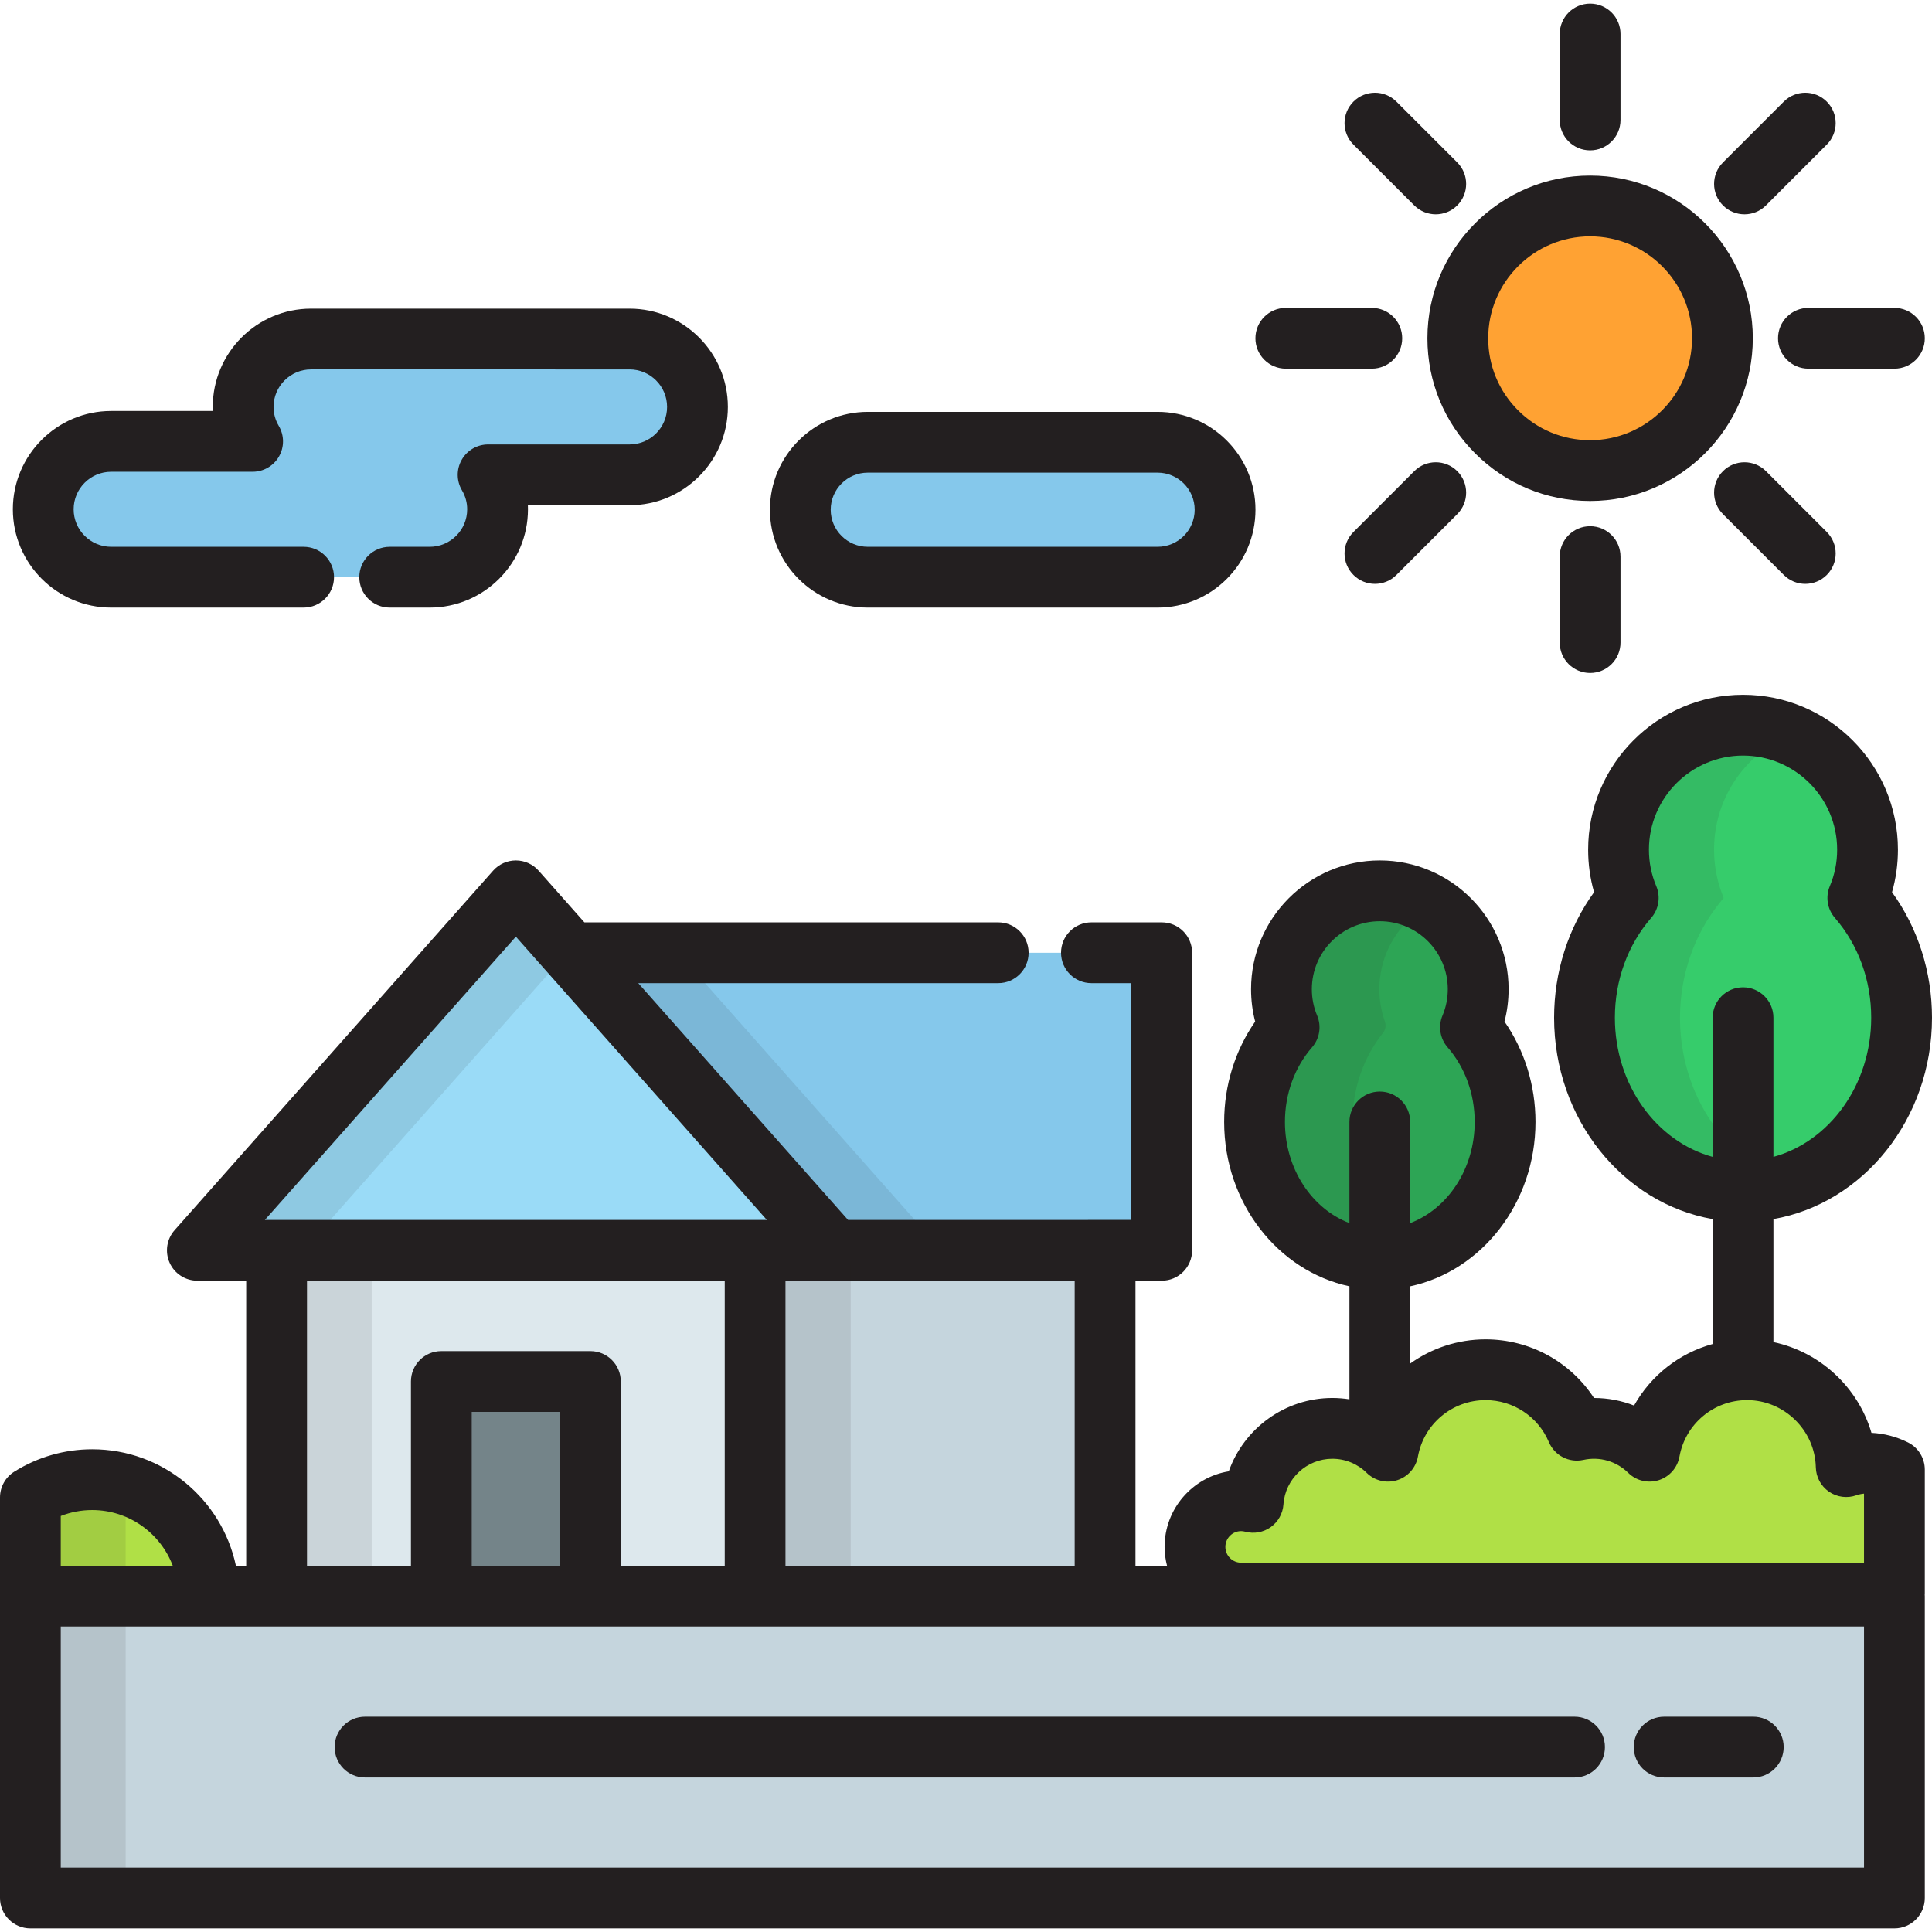 <?xml version="1.0" encoding="iso-8859-1"?>
<!-- Generator: Adobe Illustrator 19.0.0, SVG Export Plug-In . SVG Version: 6.00 Build 0)  -->
<svg xmlns="http://www.w3.org/2000/svg" xmlns:xlink="http://www.w3.org/1999/xlink" version="1.1" id="Layer_1" x="0px" y="0px" viewBox="0 0 512.001 512.001" style="enable-background:new 0 0 512.001 512.001;" xml:space="preserve">
<rect x="73.303" y="331.347" style="fill:#DDE8ED;" width="126.815" height="91.656"/>
<g style="opacity:0.1;">
	<rect x="73.303" y="331.347" style="fill:#231F20;" width="25.198" height="91.656"/>
</g>
<rect x="200.118" y="331.347" style="fill:#C5D5DD;" width="92.741" height="91.656"/>
<rect x="116.957" y="366.109" style="fill:#748489;" width="39.506" height="56.889"/>
<path style="fill:#FFA233;" d="M396.607,114.441c6.343,6.346,15.108,10.271,24.791,10.271c19.365,0,35.063-15.698,35.063-35.062  s-15.698-35.061-35.063-35.061c-19.363,0-35.061,15.697-35.061,35.061C386.336,99.332,390.261,108.097,396.607,114.441"/>
<g>
	<path style="fill:#85C8EB;" d="M103.272,152.961h10.594c9.942,0,17.994-8.056,17.994-17.994c0-3.34-0.922-6.452-2.506-9.131h37.489   c9.94,0,17.994-8.057,17.994-17.995c0-9.94-8.054-17.996-17.994-17.996H82.435c-9.94,0-17.996,8.056-17.996,17.996   c0,3.337,0.922,6.451,2.506,9.13H29.46c-9.942,0-17.998,8.056-17.998,17.996c0,9.938,8.056,17.994,17.998,17.994h51.005"/>
	<path style="fill:#85C8EB;" d="M306.781,117.205h-26.545h-23.722h-26.545c-9.873,0-17.878,8.003-17.878,17.878   c0,9.874,8.005,17.877,17.878,17.877h26.545h23.722h26.545c9.874,0,17.88-8.003,17.88-17.877   C324.661,125.208,316.655,117.205,306.781,117.205z"/>
</g>
<polygon style="fill:#9ADBF7;" points="221.115,331.346 52.302,331.346 136.71,236.08 136.71,236.08 "/>
<g style="opacity:0.1;">
	<polygon style="fill:#231F20;" points="136.71,236.08 52.302,331.346 80.403,331.346 150.759,251.938  "/>
</g>
<polyline style="fill:#85C8EB;" points="264.541,252.491 151.248,252.491 221.115,331.346 307.87,331.346 307.87,252.491   289.24,252.491 "/>
<g style="opacity:0.1;">
	<polygon style="fill:#231F20;" points="151.248,252.491 221.115,331.346 249.573,331.346 179.706,252.491  "/>
</g>
<path style="fill:#2DA555;" d="M389.704,272.256c1.31-3.107,2.033-6.523,2.033-10.107c0-14.396-11.67-26.067-26.069-26.067  c-14.397,0-26.066,11.671-26.066,26.067c0,3.585,0.724,7.001,2.033,10.11c-5.673,6.523-9.163,15.347-9.163,25.07  c0,20.082,14.865,36.363,33.197,36.363c18.337,0,33.199-16.281,33.199-36.363C398.867,287.605,395.378,278.781,389.704,272.256z"/>
<g style="opacity:0.1;">
	<path style="fill:#231F20;" d="M373.682,327.66c-9.56-6.581-15.267-17.919-15.267-30.332c0-8.674,2.866-17.041,8.071-23.563   c0.695-0.871,0.89-2.037,0.518-3.087c-0.968-2.727-1.458-5.596-1.458-8.528c0-7.677,3.414-14.879,9.365-19.756   c0.913-0.746,1.342-1.933,1.124-3.091c-0.22-1.158-1.053-2.104-2.175-2.467c-2.651-0.858-5.407-1.292-8.191-1.292   c-14.669,0-26.603,11.934-26.603,26.604c0,3.464,0.654,6.83,1.947,10.01c-5.857,6.859-9.078,15.783-9.078,25.17   c0,20.347,15.133,36.9,33.734,36.9c2.324,0,4.646-0.26,6.901-0.774c1.248-0.284,2.209-1.278,2.45-2.533   C375.259,329.664,374.735,328.385,373.682,327.66z"/>
</g>
<path style="fill:#36CC6B;" d="M492.348,237.968c1.657-3.931,2.574-8.257,2.574-12.793c0-18.224-14.772-32.996-32.997-32.996  c-18.223,0-32.995,14.772-32.995,32.996c0,4.537,0.917,8.862,2.574,12.795c-7.181,8.257-11.599,19.427-11.599,31.732  c0,25.419,18.816,46.027,42.02,46.027c23.209,0,42.022-20.608,42.022-46.027C503.946,257.397,499.529,246.228,492.348,237.968z"/>
<g style="opacity:0.1;">
	<path style="fill:#231F20;" d="M467.654,310.446c-13.838-7.938-22.435-23.55-22.435-40.744c0-11.271,3.765-22.12,10.6-30.543   l0.962-1.186l-0.527-1.433c-1.333-3.628-2.01-7.452-2.01-11.366c0-11.142,5.537-21.438,14.81-27.543l5.539-3.647l-6.516-1.232   c-2.011-0.38-4.082-0.573-6.152-0.573c-18.193,0-32.995,14.801-32.995,32.996c0,4.437,0.866,8.742,2.574,12.795   c-7.48,8.602-11.599,19.871-11.599,31.732c0,25.379,18.851,46.027,42.02,46.027c1.57,0,3.157-0.098,4.72-0.288l8.004-0.98   L467.654,310.446z"/>
</g>
<path style="fill:#B0E046;" d="M24.437,392.127c-6.02,0-11.634,1.729-16.383,4.71v26.164h47.257  C55.311,405.95,41.488,392.127,24.437,392.127z"/>
<rect x="8.054" y="423.003" style="fill:#C5D5DD;" width="493.987" height="79.994"/>
<path style="fill:#B0E046;" d="M494.742,387.746c-1.92,0-3.759,0.332-5.473,0.936c-0.32-14.239-11.952-25.684-26.265-25.684  c-12.91,0-23.639,9.313-25.854,21.587c-3.798-3.74-9.009-6.048-14.758-6.048c-1.546,0-3.055,0.174-4.507,0.491  c-3.994-9.42-13.315-16.03-24.19-16.03c-12.91,0-23.639,9.313-25.854,21.587c-3.798-3.74-9.008-6.048-14.758-6.048  c-11.135,0-20.245,8.652-20.987,19.601c-1.014-0.271-2.074-0.428-3.171-0.428c-6.76,0-12.239,5.48-12.239,12.241  c0,6.76,5.48,12.24,12.239,12.24h69.312h34.494h9.408h16.704h43.198v-32.723C499.842,388.372,497.366,387.746,494.742,387.746z"/>
<g>
	<path style="fill:#231F20;" d="M421.397,132.766c-11.517,0-22.344-4.486-30.486-12.631c-8.144-8.142-12.63-18.97-12.63-30.486   c0-23.775,19.342-43.115,43.115-43.115c23.776,0,43.118,19.342,43.118,43.115S445.173,132.766,421.397,132.766z M421.397,62.642   c-14.892,0-27.007,12.116-27.007,27.007c0,7.213,2.809,13.995,7.911,19.096c5.102,5.103,11.883,7.912,19.096,7.912   c14.893,0,27.009-12.116,27.009-27.008C448.408,74.758,436.29,62.642,421.397,62.642z"/>
	<path style="fill:#231F20;" d="M502.041,97.704h-22.79c-4.449,0-8.054-3.605-8.054-8.054s3.605-8.054,8.054-8.054h22.79   c4.449,0,8.054,3.605,8.054,8.054S506.49,97.704,502.041,97.704z"/>
	<path style="fill:#231F20;" d="M363.546,97.704h-22.791c-4.449,0-8.054-3.605-8.054-8.054s3.605-8.054,8.054-8.054h22.791   c4.449,0,8.054,3.605,8.054,8.054S367.995,97.704,363.546,97.704z"/>
	<path style="fill:#231F20;" d="M462.307,56.796c-2.061,0-4.123-0.786-5.695-2.358c-3.146-3.145-3.146-8.245-0.001-11.391   l16.116-16.117c3.146-3.146,8.246-3.145,11.39-0.001c3.146,3.145,3.146,8.245,0.001,11.391l-16.116,16.117   C466.43,56.01,464.368,56.796,462.307,56.796z"/>
	<path style="fill:#231F20;" d="M364.375,154.728c-2.061,0-4.123-0.786-5.695-2.358c-3.146-3.145-3.146-8.245-0.001-11.39   l16.116-16.117c3.146-3.146,8.246-3.145,11.39-0.001c3.146,3.145,3.146,8.245,0.001,11.39l-16.116,16.117   C368.498,153.941,366.436,154.728,364.375,154.728z"/>
	<path style="fill:#231F20;" d="M421.397,39.85L421.397,39.85c-4.448,0-8.054-3.606-8.054-8.054l0.001-22.789   c0-4.449,3.606-8.054,8.054-8.054l0,0c4.449,0,8.054,3.606,8.054,8.054l-0.001,22.789C429.452,36.244,425.846,39.85,421.397,39.85z   "/>
	<path style="fill:#231F20;" d="M421.397,178.347c-4.448,0-8.054-3.605-8.054-8.054v-22.791c0-4.449,3.606-8.054,8.054-8.054   c4.449,0,8.054,3.605,8.054,8.054v22.791C429.452,174.741,425.847,178.347,421.397,178.347z"/>
	<path style="fill:#231F20;" d="M380.491,56.796c-2.061,0-4.123-0.786-5.696-2.358l-16.116-16.116   c-3.145-3.146-3.145-8.245,0-11.391c3.146-3.144,8.245-3.144,11.391,0l16.116,16.116c3.145,3.146,3.145,8.245,0,11.392   C384.613,56.01,382.551,56.796,380.491,56.796z"/>
	<path style="fill:#231F20;" d="M478.423,154.729c-2.061,0-4.123-0.786-5.696-2.358l-16.116-16.116   c-3.145-3.146-3.145-8.245,0-11.391c3.146-3.144,8.245-3.144,11.391,0l16.116,16.116c3.145,3.146,3.145,8.245,0,11.391   C482.546,153.942,480.484,154.729,478.423,154.729z"/>
	<path style="fill:#231F20;" d="M113.866,161.016h-10.594c-4.449,0-8.054-3.605-8.054-8.054s3.605-8.054,8.054-8.054h10.594   c5.481,0,9.94-4.459,9.94-9.94c0-1.784-0.467-3.477-1.386-5.034c-1.471-2.489-1.495-5.577-0.062-8.088   c1.434-2.512,4.103-4.063,6.996-4.063h37.489c5.481,0,9.94-4.459,9.94-9.941c0-5.481-4.459-9.942-9.94-9.942H82.435   c-5.481,0-9.942,4.46-9.942,9.942c0,1.783,0.467,3.476,1.386,5.033c1.471,2.489,1.495,5.577,0.062,8.088   c-1.434,2.512-4.103,4.063-6.996,4.063H29.46c-5.482,0-9.944,4.46-9.944,9.942c0,5.481,4.461,9.94,9.944,9.94h51.005   c4.449,0,8.054,3.605,8.054,8.054s-3.605,8.054-8.054,8.054H29.46c-14.365,0-26.052-11.685-26.052-26.048   c0-14.364,11.687-26.05,26.052-26.05h26.947c-0.015-0.358-0.023-0.717-0.023-1.076c0-14.364,11.686-26.05,26.05-26.05h84.409   c14.363,0,26.048,11.686,26.048,26.05c0,14.363-11.685,26.049-26.048,26.049h-26.951c0.015,0.359,0.023,0.717,0.023,1.077   C139.914,149.331,128.229,161.016,113.866,161.016z"/>
	<path style="fill:#231F20;" d="M306.781,161.016h-76.812c-14.299,0-25.932-11.632-25.932-25.931s11.633-25.932,25.932-25.932   h76.812c14.3,0,25.934,11.633,25.934,25.932S321.081,161.016,306.781,161.016z M229.968,125.259c-5.418,0-9.824,4.407-9.824,9.824   c0,5.417,4.407,9.823,9.824,9.823h76.812c5.419,0,9.826-4.407,9.826-9.823c0-5.418-4.407-9.824-9.826-9.824H229.968z"/>
	<path style="fill:#231F20;" d="M417.272,471.052H96.732c-4.449,0-8.054-3.605-8.054-8.054s3.605-8.054,8.054-8.054h320.538   c4.448,0,8.054,3.605,8.054,8.054C425.326,467.447,421.72,471.052,417.272,471.052z"/>
	<path style="fill:#231F20;" d="M505.633,382.258c-3.053-1.522-6.302-2.373-9.674-2.538c-3.545-12.06-13.602-21.442-25.979-24.05   v-32.597c23.794-4.174,42.021-26.513,42.021-53.372c0-12.146-3.733-23.782-10.591-33.26c1.041-3.645,1.566-7.416,1.566-11.267   c0-22.635-18.415-41.05-41.051-41.05c-22.634,0-41.049,18.414-41.049,41.05c0,3.851,0.525,7.624,1.567,11.268   c-6.86,9.477-10.592,21.114-10.592,33.259c0,26.859,18.227,49.199,42.021,53.372v33.101c-8.863,2.438-16.369,8.344-20.829,16.313   c-3.34-1.313-6.929-2.002-10.62-2.006c-6.265-9.598-16.99-15.539-28.73-15.539c-7.398,0-14.308,2.363-19.971,6.411v-20.467   c18.904-4.045,33.198-22.037,33.198-43.561c0-9.671-2.891-18.953-8.216-26.603c0.723-2.784,1.087-5.652,1.087-8.575   c0-18.816-15.307-34.122-34.123-34.122c-18.813,0-34.121,15.307-34.121,34.122c0,2.923,0.365,5.794,1.087,8.576   c-5.325,7.65-8.216,16.932-8.216,26.602c0,21.524,14.296,39.517,33.198,43.561v29.951c-1.487-0.232-3.002-0.357-4.534-0.357   c-12.561,0-23.427,8.084-27.44,19.437c-9.636,1.573-17.012,9.956-17.012,20.03c0,1.727,0.241,3.396,0.649,4.997h-8.364V339.4h6.957   c4.449,0,8.054-3.605,8.054-8.054v-78.856c0-4.449-3.605-8.054-8.054-8.054H289.24c-4.449,0-8.054,3.605-8.054,8.054   c0,4.449,3.605,8.054,8.054,8.054h10.576v62.748h-6.957H224.74l-55.595-62.748h95.395c4.449,0,8.054-3.605,8.054-8.054   c0-4.449-3.605-8.054-8.054-8.054H154.873l-12.136-13.697c-1.528-1.725-3.723-2.713-6.028-2.713c-2.305,0-4.5,0.988-6.028,2.713   l-84.407,95.266c-2.102,2.372-2.618,5.756-1.317,8.647c1.3,2.89,4.175,4.749,7.344,4.749h12.945v75.547h-2.724   c-3.721-17.613-19.381-30.874-38.085-30.874c-7.325,0-14.472,2.054-20.665,5.942C1.425,391.488,0,394.066,0,396.837v26.164v79.993   c0,4.449,3.605,8.054,8.054,8.054h493.987c4.448,0,8.054-3.605,8.054-8.054v-79.993c0-0.136-0.014-0.271-0.02-0.405   c0.006-0.135,0.02-0.268,0.02-0.405v-32.723C510.095,386.413,508.367,383.621,505.633,382.258z M427.959,269.702   c0-9.918,3.418-19.311,9.622-26.448c2.016-2.317,2.538-5.58,1.346-8.411c-1.289-3.059-1.943-6.312-1.943-9.669   c0-13.753,11.189-24.942,24.941-24.942c13.754,0,24.943,11.189,24.943,24.942c0,3.357-0.653,6.609-1.942,9.665   c-1.193,2.832-0.672,6.095,1.343,8.413c6.205,7.137,9.623,16.53,9.623,26.45c0,17.836-11.06,32.831-25.913,36.885v-36.885   c0-4.449-3.605-8.054-8.054-8.054c-4.449,0-8.054,3.605-8.054,8.054v36.886C439.018,302.534,427.959,287.538,427.959,269.702z    M340.525,297.328c0-7.429,2.553-14.456,7.186-19.784c2.017-2.317,2.538-5.581,1.345-8.413c-0.929-2.208-1.401-4.556-1.401-6.982   c0-9.932,8.08-18.013,18.012-18.013c9.933,0,18.014,8.081,18.014,18.013c0,2.427-0.471,4.773-1.401,6.978   c-1.193,2.832-0.672,6.096,1.345,8.415c4.634,5.329,7.186,12.356,7.186,19.786c0,12.439-7.165,23.021-17.09,26.811v-26.811   c0-4.449-3.605-8.054-8.054-8.054c-4.449,0-8.054,3.605-8.054,8.054v26.811C347.69,320.349,340.525,309.767,340.525,297.328z    M328.923,405.762c0.341,0,0.699,0.052,1.095,0.157c2.327,0.624,4.808,0.17,6.764-1.232c1.957-1.4,3.185-3.603,3.347-6.004   c0.461-6.78,6.149-12.092,12.951-12.092c3.429,0,6.663,1.325,9.108,3.733c2.127,2.095,5.241,2.843,8.087,1.938   c2.846-0.903,4.959-3.308,5.49-6.246c1.565-8.671,9.104-14.964,17.927-14.964c7.327,0,13.912,4.364,16.775,11.119   c1.512,3.565,5.345,5.552,9.131,4.725c4.398-0.961,8.798,0.374,11.899,3.426c2.127,2.095,5.24,2.843,8.087,1.938   c2.846-0.903,4.959-3.308,5.49-6.246c1.565-8.671,9.104-14.964,17.927-14.964c9.822,0,17.993,7.99,18.213,17.81   c0.058,2.582,1.35,4.98,3.474,6.447c2.124,1.466,4.822,1.828,7.259,0.968c0.658-0.233,1.341-0.381,2.036-0.444v18.303H328.923   c-2.308,0-4.185-1.878-4.185-4.186C324.738,407.641,326.614,405.762,328.923,405.762z M284.805,414.947H208.17v-75.547h12.946h0.02   h63.668V414.947z M136.71,248.226l8.505,9.599c0.002,0.002,0.003,0.004,0.005,0.006l57.999,65.461h-3.104H73.301h-3.102   L136.71,248.226z M81.355,339.401h110.707v75.547h-27.545v-48.835c0-4.449-3.605-8.054-8.054-8.054h-39.506   c-4.449,0-8.054,3.605-8.054,8.054v48.835H81.355V339.401z M148.408,414.947H125.01v-40.781h23.398V414.947z M16.108,401.755   c2.639-1.036,5.46-1.573,8.329-1.573c9.749,0,18.091,6.146,21.353,14.766H16.108V401.755z M493.987,494.94H16.108v-63.884h39.203   h17.99h43.654h39.506h43.653h92.743h201.129V494.94z"/>
	<path style="fill:#231F20;" d="M464.641,471.052h-23.625c-4.449,0-8.054-3.605-8.054-8.054s3.605-8.054,8.054-8.054h23.625   c4.449,0,8.054,3.605,8.054,8.054S469.089,471.052,464.641,471.052z"/>
</g>
<g style="opacity:0.1;">
	<rect x="208.258" y="335.106" style="fill:#231F20;" width="17.182" height="81.798"/>
</g>
<g style="opacity:0.1;">
	<rect x="16.119" y="399.357" style="fill:#231F20;" width="17.182" height="98.722"/>
</g>
<g>
</g>
<g>
</g>
<g>
</g>
<g>
</g>
<g>
</g>
<g>
</g>
<g>
</g>
<g>
</g>
<g>
</g>
<g>
</g>
<g>
</g>
<g>
</g>
<g>
</g>
<g>
</g>
<g>
</g>
</svg>
